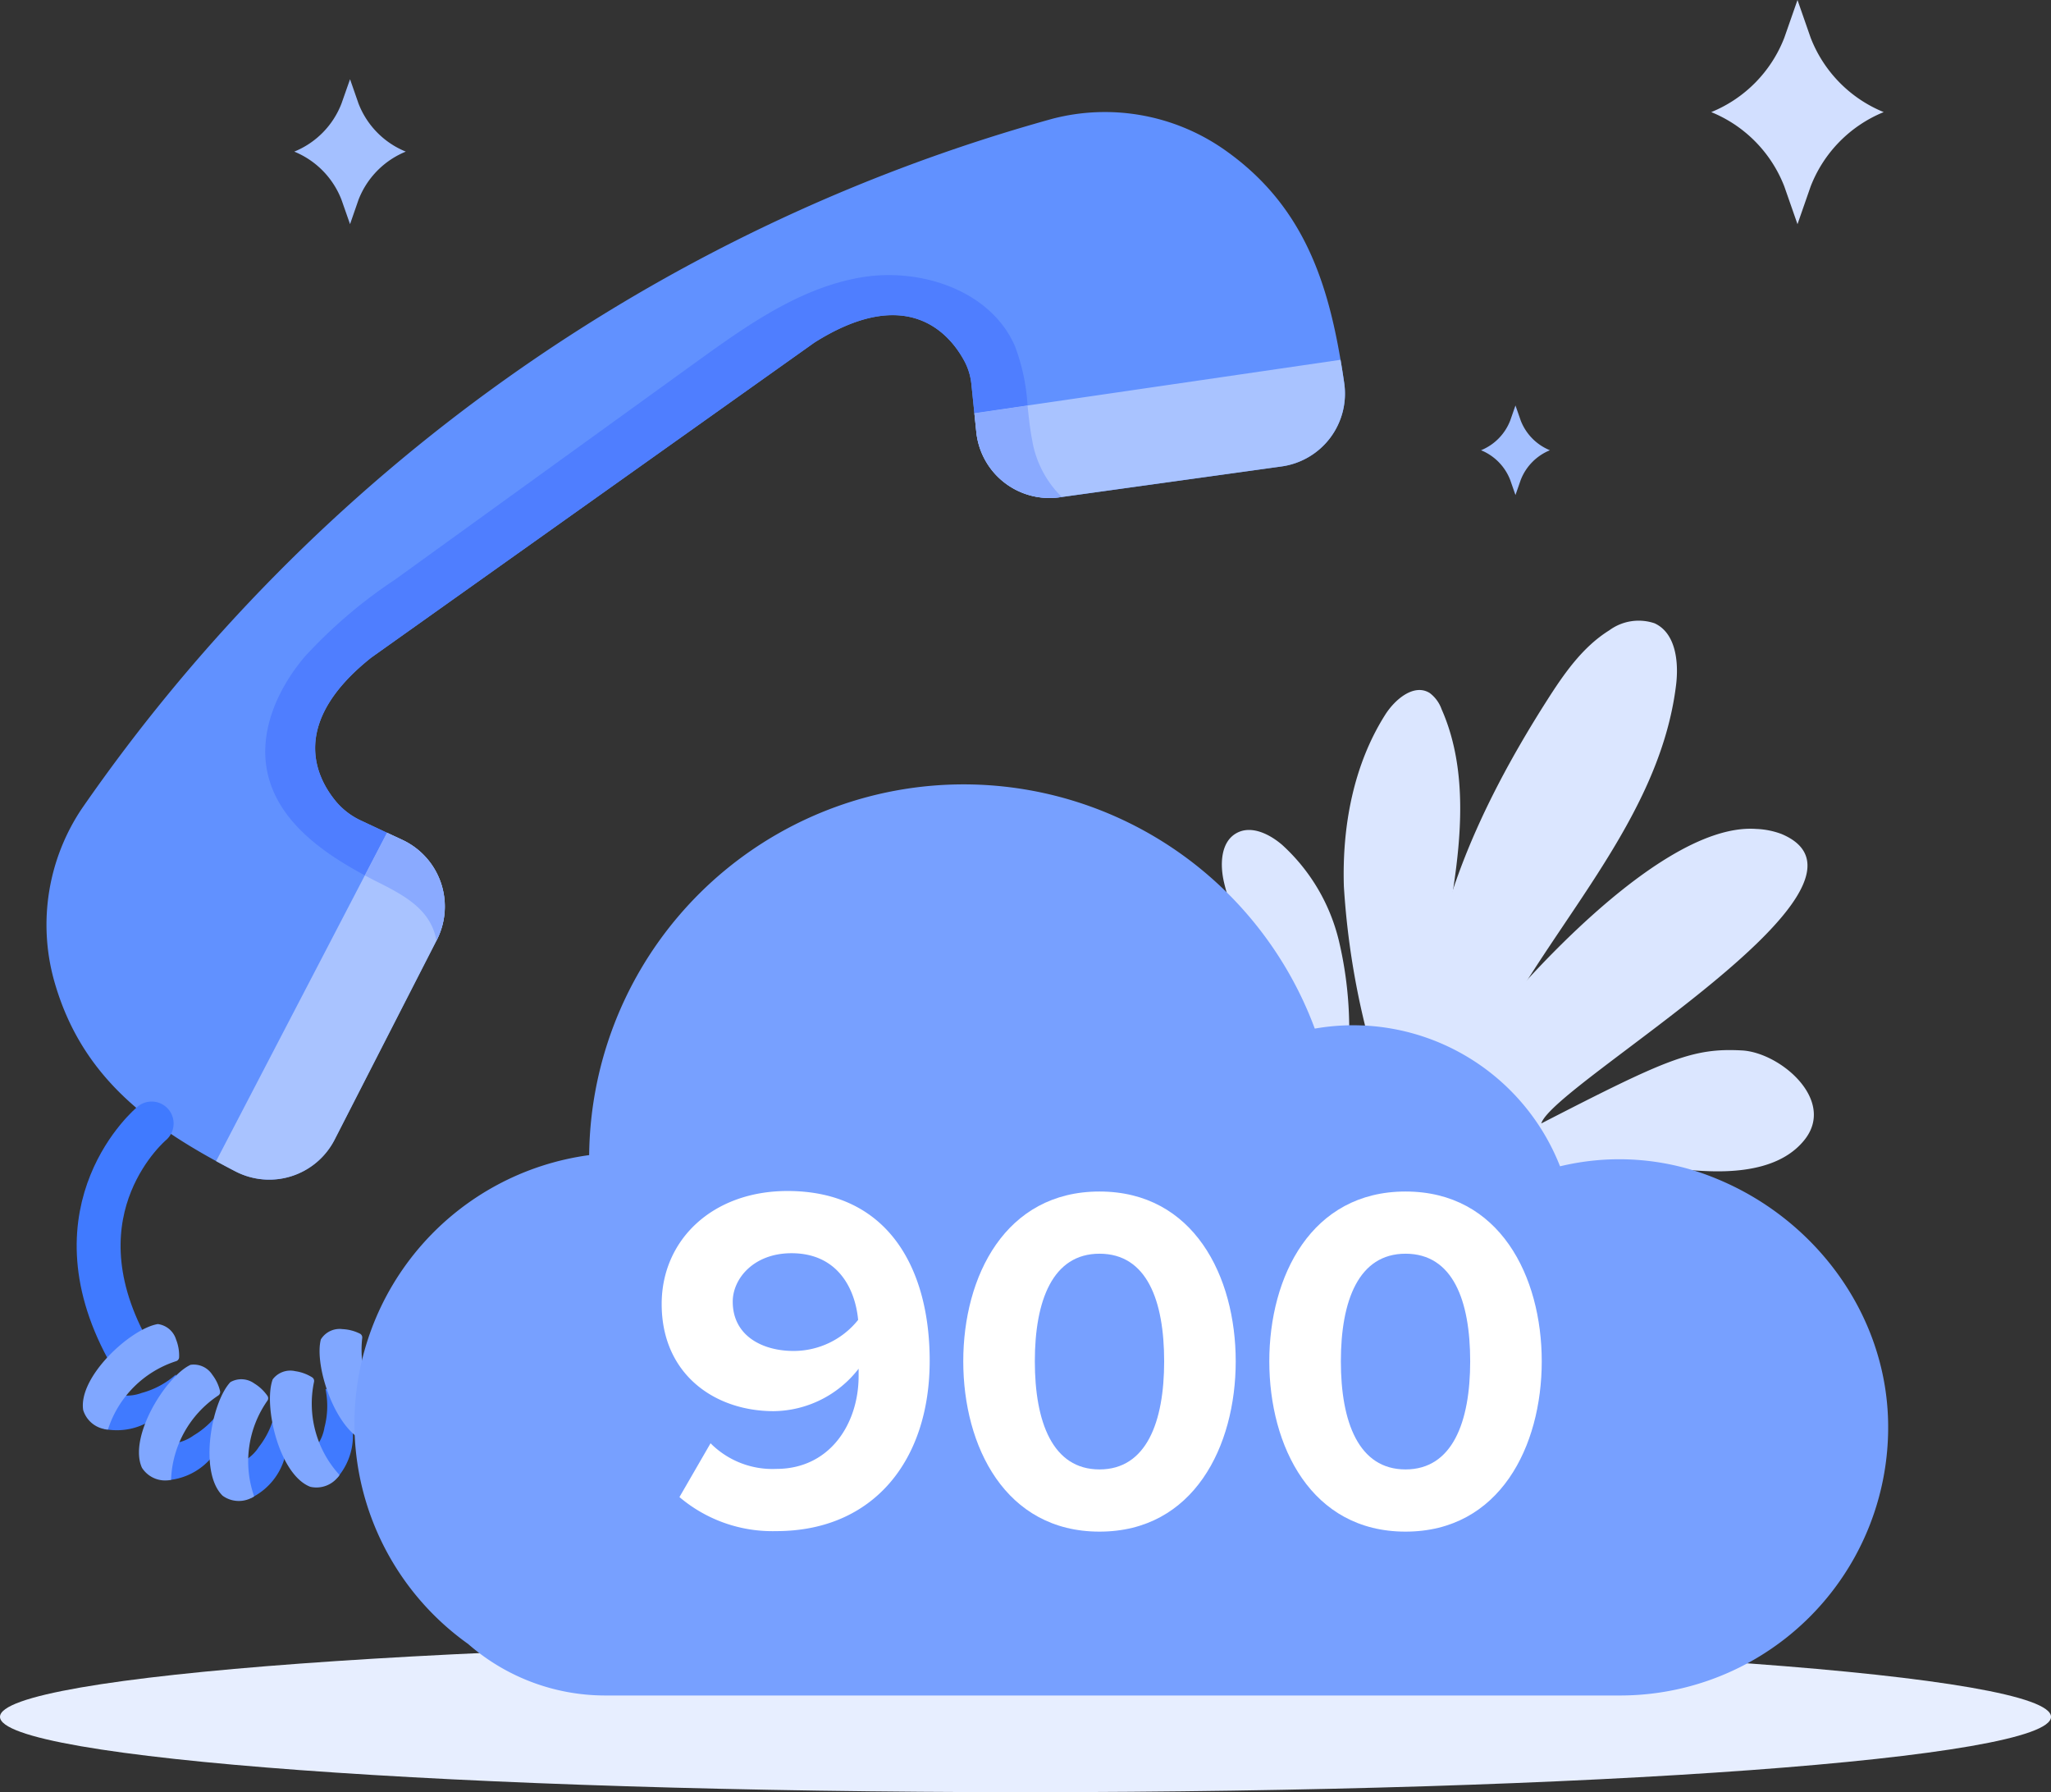 <svg xmlns="http://www.w3.org/2000/svg" width="191.998" height="167.747" viewBox="0 0 191.998 167.747"><rect x="0" y="0" width="191.998" height="167.747" fill="#333333" stroke="none"/><defs><style>.a{fill:#dbe6ff;}.b{fill:#e7eeff;}.c{fill:#6191ff;}.d{fill:#a9c3ff;}.e{fill:#4f7eff;}.f{fill:#8aaaff;}.g{fill:none;stroke:#407aff;stroke-linecap:round;stroke-linejoin:round;stroke-width:4.11px;}.h{fill:#407aff;}.i{fill:#80a7ff;}.j{fill:#77a0ff;}.k{fill:#fff;}.l{fill:#a4c0ff;}.m{fill:#d2dfff;}</style></defs><g transform="translate(-6664.165 -6218.118)"><path class="a" d="M6797.727,6317.636c-.6-12.134,4.761-23.793,11.3-34.031,1.573-2.464,3.3-4.942,5.78-6.485a4.643,4.643,0,0,1,4.247-.662c1.989.916,2.276,3.62,2.009,5.794-1.695,13.733-13.427,23.9-18.812,36.649"/><path class="a" d="M6790.4,6316.67a35.87,35.87,0,0,0-.9-10.5,17.752,17.752,0,0,0-5.305-8.968c-1.187-1.021-2.89-1.864-4.263-1.113-1.511.824-1.577,2.967-1.179,4.643,2.163,9.165,11.682,15.237,13.719,24.431"/><path class="a" d="M6792.882,6317.545a73.632,73.632,0,0,1-2.915-16.473c-.17-5.587.881-11.338,3.874-16.062.924-1.455,2.714-2.945,4.17-2.022a3.27,3.27,0,0,1,1.106,1.517c2.031,4.589,1.985,9.824,1.364,14.806s-1.775,9.911-1.839,14.929a4.205,4.205,0,0,0,.388,2.181,1.571,1.571,0,0,0,1.891.774,2.105,2.105,0,0,0,.848-.9c1.183-1.963,16.91-21.318,26.81-20.588a7.492,7.492,0,0,1,2.356.472c11.488,4.83-21.4,23.419-22.488,27.093,11.742-6.038,14.17-7.088,18.8-6.833,3.567.2,8.8,4.645,5.849,8.359-2.043,2.573-5.733,3.06-9.015,2.939-3.582-.128-7.154-.749-10.741-.592s-7.318,1.208-9.749,3.847"/><path class="b" d="M6664.165,6378.812c0,3.9,42.978,7.053,96,7.053s96-3.157,96-7.053-42.98-7.05-96-7.05S6664.165,6374.918,6664.165,6378.812Z"/><path class="c" d="M6789.654,6251.794q.188,1.085.348,2.189a6.881,6.881,0,0,1-5.867,7.792l-20.572,2.862-.223.028a6.873,6.873,0,0,1-7.779-6.11l-.183-1.755-.279-2.725a5.84,5.84,0,0,0-.648-2.147c-1.328-2.476-5.256-7.3-14.055-1.74l-41.472,29.477c-7.685,6.112-5.211,11.171-3.311,13.465a6.775,6.775,0,0,0,2.341,1.789l2.437,1.142,1.454.673a6.882,6.882,0,0,1,3.209,9.36l-.044.088-9.521,18.6a6.872,6.872,0,0,1-9.282,2.975c-.616-.318-1.217-.639-1.812-.963-7.171-3.928-12.874-8.547-15.205-17.037a19.516,19.516,0,0,1,2.621-15.931,163.577,163.577,0,0,1,90.871-64.591,19.507,19.507,0,0,1,15.91,2.762C6785.793,6236.951,6788.3,6243.8,6789.654,6251.794Z"/><path class="d" d="M6705.055,6306.1l-9.563,18.687a6.878,6.878,0,0,1-9.286,2.976c-.614-.317-1.216-.637-1.809-.965l16-30.736,1.449.678A6.876,6.876,0,0,1,6705.055,6306.1Z"/><path class="d" d="M6789.656,6251.795q.185,1.08.343,2.189a6.878,6.878,0,0,1-5.862,7.793l-20.794,2.888a6.877,6.877,0,0,1-7.784-6.108l-.18-1.759Z"/><path class="e" d="M6700.391,6296.061l-2.437-1.142a6.775,6.775,0,0,1-2.341-1.789c-1.9-2.294-4.374-7.353,3.311-13.465l41.472-29.477c8.8-5.563,12.727-.736,14.055,1.74a5.84,5.84,0,0,1,.648,2.147l.279,2.725.075.711-.074-.713,4.975-.727a18.772,18.772,0,0,0-1.165-5.523c-2.27-5.272-8.932-7.458-14.584-6.437s-10.508,4.461-15.165,7.819q-14.143,10.215-28.295,20.439a45.585,45.585,0,0,0-8.461,7.224c-2.541,3.008-4.314,7.006-3.481,10.849.967,4.465,5.02,7.415,9.114,9.608l2.077-3.987Z"/><path class="f" d="M6755.453,6257.511l.108,1.044a6.9,6.9,0,0,0,7.779,6.11l.07-.01.152-.019a9.665,9.665,0,0,1-2.774-5.321c-.207-1.066-.318-2.157-.434-3.244l-4.975.727Z"/><path class="f" d="M6704.531,6304.671a4.8,4.8,0,0,1,.479,1.511l.044-.088a6.9,6.9,0,0,0-3.21-9.357l-.716-.335-.734-.339-2.077,3.987c.373.2.746.4,1.118.583C6701.407,6301.627,6703.544,6302.7,6704.531,6304.671Z"/><path class="g" d="M6678.362,6323.276s-9.44,7.867-2.285,21.073"/><path class="h" d="M6674.393,6348.4a4.016,4.016,0,0,0,3.041.094,7.875,7.875,0,0,0,3.181-1.711,1.778,1.778,0,0,1-.134,1.254,6.244,6.244,0,0,1-1.844,2.8,5.989,5.989,0,0,1-4.365,1.09c-.629.013-.354-.368-.629-.923"/><path class="i" d="M6674.272,6351.919a2.582,2.582,0,0,1-2.32-1.822c-.477-3.112,4.446-7.625,6.984-8.048a2.063,2.063,0,0,1,1.712,1.449,4.067,4.067,0,0,1,.285,1.643.4.4,0,0,1-.294.385A9.884,9.884,0,0,0,6674.272,6351.919Z"/><path class="h" d="M6679.343,6353.2a4.023,4.023,0,0,0,2.954-.731,7.887,7.887,0,0,0,2.6-2.508,1.78,1.78,0,0,1,.209,1.244,6.233,6.233,0,0,1-1.019,3.191,5.986,5.986,0,0,1-3.908,2.23c-.6.182-.44-.259-.855-.719"/><path class="i" d="M6680.179,6356.628a2.581,2.581,0,0,1-2.725-1.127c-1.3-2.866,2.218-8.542,4.547-9.637a2.063,2.063,0,0,1,2.04.932,4.033,4.033,0,0,1,.718,1.5.4.4,0,0,1-.178.451A9.884,9.884,0,0,0,6680.179,6356.628Z"/><path class="h" d="M6685.929,6355.288a4.018,4.018,0,0,0,2.484-1.757,7.869,7.869,0,0,0,1.508-3.283,1.774,1.774,0,0,1,.648,1.083,6.238,6.238,0,0,1,.214,3.342,5.989,5.989,0,0,1-2.828,3.5c-.494.39-.5-.081-1.057-.357"/><path class="i" d="M6687.955,6358.173a2.582,2.582,0,0,1-2.949-.056c-2.255-2.2-1.045-8.765.725-10.632a2.065,2.065,0,0,1,2.24.125,4.069,4.069,0,0,1,1.217,1.14.4.4,0,0,1,0,.485A9.883,9.883,0,0,0,6687.955,6358.173Z"/><path class="h" d="M6692.948,6354.318a4.016,4.016,0,0,0,1.591-2.593,7.851,7.851,0,0,0,.094-3.611,1.773,1.773,0,0,1,1.022.739,6.23,6.23,0,0,1,1.513,2.989,5.986,5.986,0,0,1-1.221,4.33c-.3.552-.495.124-1.112.088"/><path class="i" d="M6695.947,6356.172a2.581,2.581,0,0,1-2.732,1.11c-2.938-1.13-4.413-7.644-3.522-10.057a2.063,2.063,0,0,1,2.108-.768,4.07,4.07,0,0,1,1.568.568.4.4,0,0,1,.19.446A9.883,9.883,0,0,0,6695.947,6356.172Z"/><path class="h" d="M6698.12,6350.237a4.016,4.016,0,0,0,1.335-2.734,7.884,7.884,0,0,0-.252-3.6,1.787,1.787,0,0,1,1.088.639,6.23,6.23,0,0,1,1.792,2.83,5.99,5.99,0,0,1-.8,4.427c-.247.578-.481.171-1.1.2"/><path class="i" d="M6701.283,6351.795a2.579,2.579,0,0,1-2.614,1.366c-3.033-.843-5.125-7.186-4.468-9.674a2.061,2.061,0,0,1,2.025-.965,4.056,4.056,0,0,1,1.614.415.4.4,0,0,1,.232.426A9.88,9.88,0,0,0,6701.283,6351.795Z"/><path class="j" d="M6697.346,6351.357a25.363,25.363,0,0,1,21.971-25.121,35.06,35.06,0,0,1,67.927-11.841,20.8,20.8,0,0,1,22.959,12.888,23.656,23.656,0,0,1,14.465,1.086c9.383,3.769,16.03,12.7,16.246,22.808a25.094,25.094,0,0,1-25.087,25.637H6720.8a19.5,19.5,0,0,1-12.819-4.827A25.327,25.327,0,0,1,6697.346,6351.357Z"/><path class="k" d="M6727.77,6358.243l2.911-5.036a8.178,8.178,0,0,0,6.145,2.4c5.082,0,7.716-4.3,7.716-8.686v-.693a10.193,10.193,0,0,1-7.947,3.973c-5.545,0-10.489-3.465-10.489-10.026,0-6.007,4.76-10.581,11.783-10.581,9.379,0,13.306,7.208,13.306,15.894,0,9.333-5.267,15.941-14.369,15.941A13.453,13.453,0,0,1,6727.77,6358.243Zm16.726-16.588c-.278-2.957-1.941-6.237-6.238-6.237-3.557,0-5.5,2.4-5.5,4.528,0,3.234,2.819,4.62,5.683,4.62A7.735,7.735,0,0,0,6744.5,6341.655Z"/><path class="k" d="M6754.338,6345.537c0-7.948,3.928-15.894,12.753-15.894s12.752,7.946,12.752,15.894-3.928,15.94-12.752,15.94S6754.338,6353.483,6754.338,6345.537Zm18.806,0c0-5.683-1.618-10.073-6.053-10.073-4.39,0-6.053,4.39-6.053,10.073s1.663,10.118,6.053,10.118S6773.144,6351.22,6773.144,6345.537Z"/><path class="k" d="M6782.987,6345.537c0-7.948,3.927-15.894,12.752-15.894s12.752,7.946,12.752,15.894-3.927,15.94-12.752,15.94S6782.987,6353.483,6782.987,6345.537Zm18.805,0c0-5.683-1.617-10.073-6.053-10.073-4.389,0-6.053,4.39-6.053,10.073s1.664,10.118,6.053,10.118S6801.792,6351.22,6801.792,6345.537Z"/><path class="l" d="M6696.133,6227.809l.8-2.276.793,2.276a7.942,7.942,0,0,0,4.427,4.5h0a7.98,7.98,0,0,0-4.427,4.506l-.793,2.285-.8-2.285a7.974,7.974,0,0,0-4.422-4.506h0A7.936,7.936,0,0,0,6696.133,6227.809Z"/><path class="m" d="M6831.2,6221.644l1.232-3.526,1.229,3.526a12.319,12.319,0,0,0,6.841,6.967h0a12.317,12.317,0,0,0-6.841,6.963l-1.229,3.528-1.232-3.528a12.316,12.316,0,0,0-6.842-6.963h0A12.319,12.319,0,0,0,6831.2,6221.644Z"/><path class="l" d="M6802.539,6257.479l.492-1.409.491,1.409a4.925,4.925,0,0,0,2.733,2.782h0a4.925,4.925,0,0,0-2.733,2.782l-.491,1.409-.492-1.409a4.92,4.92,0,0,0-2.732-2.782h0A4.92,4.92,0,0,0,6802.539,6257.479Z" transform="translate(3)"/></g></svg>